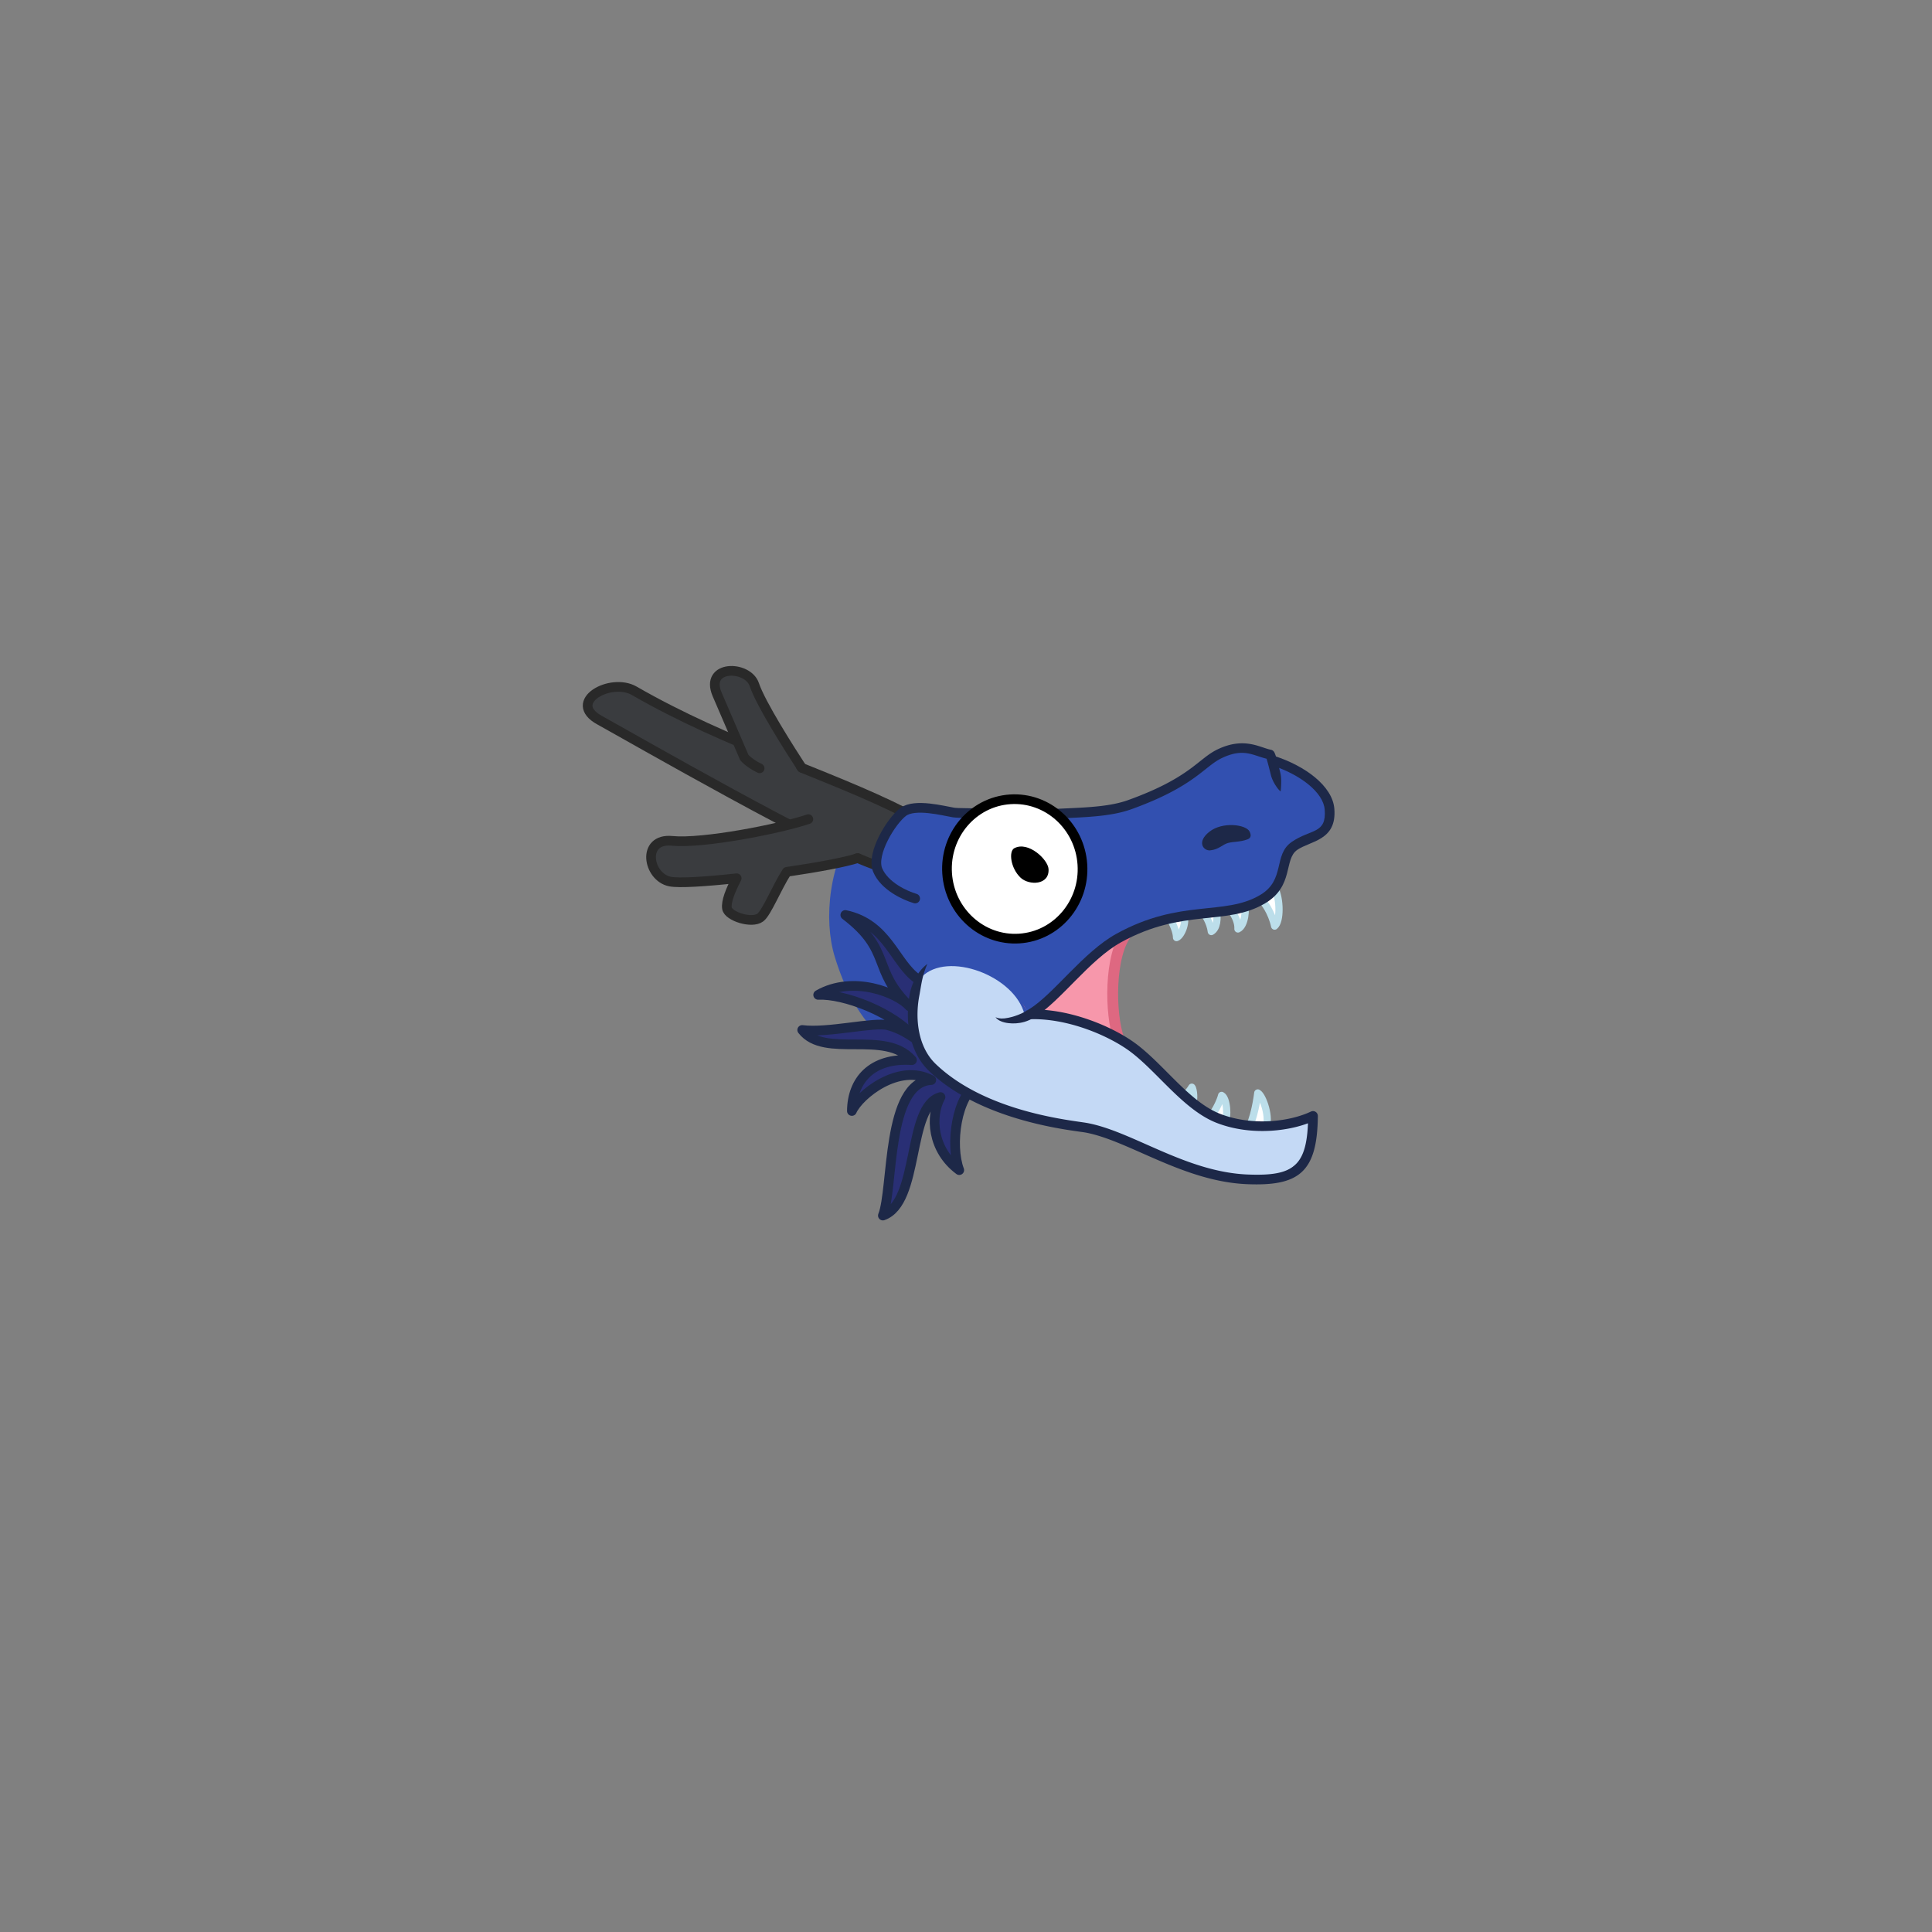 <?xml version="1.0" encoding="UTF-8" standalone="no"?>
<!-- Created with Inkscape (http://www.inkscape.org/) -->

<svg
   width="512"
   height="512"
   viewBox="0 0 512 512"
   version="1.1"
   id="svg4575"
   inkscape:version="1.2.2 (b0a8486541, 2022-12-01)"
   sodipodi:docname="head-f.svg"
   xmlns:inkscape="http://www.inkscape.org/namespaces/inkscape"
   xmlns:sodipodi="http://sodipodi.sourceforge.net/DTD/sodipodi-0.dtd"
   xmlns="http://www.w3.org/2000/svg"
   xmlns:svg="http://www.w3.org/2000/svg"
   xmlns:rdf="http://www.w3.org/1999/02/22-rdf-syntax-ns#"
   xmlns:cc="http://creativecommons.org/ns#"
   xmlns:dc="http://purl.org/dc/elements/1.1/">
  <rect x="0" y="0" width="512" height="512" fill="#808080" stroke="none"/>
  <defs
     id="defs4569">
    <linearGradient
       id="horns"
       gradientTransform="matrix(0.603,0.798,0.798,-0.603,-1230.407,-1504.801)"
       inkscape:swatch="solid">
      <stop
         style="stop-color:#9c6904;stop-opacity:1;"
         offset="0"
         id="stop922" />
    </linearGradient>
    <linearGradient
       id="horns-outline"
       gradientTransform="rotate(15.821,3681.881,-1965.708)"
       inkscape:swatch="solid">
      <stop
         style="stop-color:#5c4003;stop-opacity:1;"
         offset="0"
         id="stop932" />
    </linearGradient>
    <linearGradient
       id="main"
       gradientTransform="rotate(5.274,13458.453,-967.939)"
       inkscape:swatch="solid">
      <stop
         style="stop-color:#71b701;stop-opacity:1;"
         offset="0"
         id="stop882" />
    </linearGradient>
    <linearGradient
       id="outline"
       gradientTransform="matrix(-0.992,0.126,0.126,0.992,244.483,-6897.8)"
       inkscape:swatch="solid">
      <stop
         style="stop-color:#316519;stop-opacity:1;"
         offset="0"
         id="stop892" />
    </linearGradient>
    <linearGradient
       id="hair"
       gradientTransform="translate(-32.151,-10.839)"
       inkscape:swatch="solid">
      <stop
         style="stop-color:#20a69d;stop-opacity:1;"
         offset="0"
         id="stop1175" />
    </linearGradient>
    <linearGradient
       id="hair-out"
       gradientTransform="translate(-32.151,-10.839)"
       inkscape:swatch="solid">
      <stop
         style="stop-color:#166d68;stop-opacity:1;"
         offset="0"
         id="stop1181" />
    </linearGradient>
    <linearGradient
       id="mustache"
       gradientTransform="translate(-59.231,-853.061)"
       inkscape:swatch="solid">
      <stop
         style="stop-color:#b6dd51;stop-opacity:1;"
         offset="0"
         id="stop1161" />
    </linearGradient>
    <linearGradient
       id="belly"
       gradientTransform="translate(-160.754,-2627.504)"
       inkscape:swatch="solid">
      <stop
         style="stop-color:#dcca8d;stop-opacity:1;"
         offset="0"
         id="stop912" />
    </linearGradient>
    <linearGradient
       id="alt"
       gradientTransform="translate(-64.302,-21.677)"
       inkscape:swatch="solid">
      <stop
         style="stop-color:#d11a15;stop-opacity:1;"
         offset="0"
         id="stop902" />
    </linearGradient>
    <linearGradient
       id="flesh-shaded"
       gradientTransform="translate(-32.151,-868.609)"
       inkscape:swatch="solid">
      <stop
         style="stop-color:#e84577;stop-opacity:1;"
         offset="0"
         id="stop962" />
    </linearGradient>
    <linearGradient
       id="flesh-shaded-outline"
       gradientTransform="translate(-32.151,-868.609)"
       inkscape:swatch="solid">
      <stop
         style="stop-color:#c12e53;stop-opacity:1;"
         offset="0"
         id="stop972" />
    </linearGradient>
    <linearGradient
       id="flesh"
       gradientTransform="translate(-89.927,-2605.826)"
       inkscape:swatch="solid">
      <stop
         style="stop-color:#fa8cab;stop-opacity:1;"
         offset="0"
         id="stop946" />
    </linearGradient>
    <linearGradient
       id="flesh-outline"
       gradientTransform="translate(-57.776,-1737.217)"
       inkscape:swatch="solid">
      <stop
         style="stop-color:#fb6e98;stop-opacity:1;"
         offset="0"
         id="stop952" />
    </linearGradient>
    <inkscape:path-effect
       effect="taper_stroke"
       id="path-effect963"
       is_visible="true"
       stroke_width="6"
       attach_start="0.031"
       end_offset="0.358"
       smoothing="0.5"
       jointype="round"
       miter_limit="100"
       lpeversion="0"
       start_smoothing="0.5"
       end_smoothing="0.5"
       start_shape="center"
       end_shape="center" />
    <inkscape:path-effect
       effect="taper_stroke"
       id="path-effect882"
       is_visible="true"
       stroke_width="6"
       attach_start="1.107"
       end_offset="0"
       smoothing="0.5"
       jointype="extrapolated"
       miter_limit="100"
       lpeversion="0"
       start_smoothing="0.5"
       end_smoothing="0.5"
       start_shape="center"
       end_shape="center" />
    <inkscape:path-effect
       effect="taper_stroke"
       id="path-effect884-5"
       is_visible="true"
       stroke_width="6"
       attach_start="0.468"
       end_offset="0.094"
       smoothing="0.5"
       jointype="round"
       miter_limit="100"
       lpeversion="0"
       start_smoothing="0.5"
       end_smoothing="0.5"
       start_shape="center"
       end_shape="center" />
  </defs>
  <sodipodi:namedview
     id="base"
     pagecolor="#ffffff"
     bordercolor="#666666"
     borderopacity="1.0"
     inkscape:pageopacity="0.0"
     inkscape:pageshadow="2"
     inkscape:zoom="3.959798"
     inkscape:cx="324.76404"
     inkscape:cy="280.69614"
     inkscape:document-units="px"
     inkscape:current-layer="g2033"
     showgrid="false"
     units="px"
     inkscape:pagecheckerboard="true"
     inkscape:window-width="2408"
     inkscape:window-height="1411"
     inkscape:window-x="30"
     inkscape:window-y="0"
     inkscape:window-maximized="1"
     inkscape:document-rotation="0"
     borderlayer="true"
     inkscape:showpageshadow="2"
     inkscape:deskcolor="#d1d1d1"
     showguides="true">
    <sodipodi:guide
       position="0,0"
       orientation="0.707,-0.707"
       id="guide24638"
       inkscape:locked="false" />
    <sodipodi:guide
       position="0,512"
       orientation="0.707,0.707"
       id="guide24640"
       inkscape:locked="false" />
  </sodipodi:namedview>
  <g
     inkscape:label="ref"
     inkscape:groupmode="layer"
     id="layer1">
    <g
       id="g2033"
       inkscape:label="face"
       transform="matrix(0.427,-0.028,0.028,0.427,142.057,140.137)"
       inkscape:groupmode="layer"
       inkscape:transform-center-x="-1.8642547"
       inkscape:transform-center-y="-10.736711">
      <path
         style="opacity:1;fill:#3250b0;fill-rule:evenodd;stroke:none;stroke-width:2;stroke-linecap:round;stroke-linejoin:round"
         d="m 230.211,215.673 c -8.665,10.547 -11.076,25.619 -8.701,35.721 3.83,16.293 12.508,29.848 30.195,29.572 l 39.868,-19.251 z"
         id="path11378"
         sodipodi:nodetypes="csccc"
         transform="matrix(2.335,0,0,2.335,-349.981,-310.483)" />
      <path
         style="display:inline;fill:#292f75;fill-opacity:1;stroke:#1d2848;stroke-width:6;stroke-linecap:round;stroke-linejoin:round"
         d="m 251.129,360.17 c -14.372,6.865 -20.403,37.511 -15.577,53.306 -15.993,-13.559 -15.941,-34.496 -8.633,-45.913 -21.258,4.131 -16.892,64.371 -40.416,70.893 7.674,-15.955 7.332,-82.22 35.415,-81.781 -19.283,-12.116 -45.258,6.253 -50.323,15.904 1.353,-18.695 14.245,-32.312 39.184,-28.984 -15.25,-20.151 -53.884,-4.231 -66.608,-23.096 15.708,3.108 45.068,-2.267 53.181,0.56 8.113,2.826 12.292,6.443 16.65,9.585 -12.277,-17.421 -43.005,-30.998 -58.53,-31.184 22.488,-10.987 49.141,2.001 55.936,10.74 -22.161,-24.431 -8.279,-34.901 -35.936,-59.015 25.856,7.183 28.581,31.825 42.055,42.45"
         id="path1198"
         inkscape:connector-curvature="0"
         sodipodi:nodetypes="ccccccccsccccc" />
      <path
         sodipodi:nodetypes="cccc"
         inkscape:connector-curvature="0"
         id="path1757"
         d="m 349.291,273.201 c -12.496,12.843 -14.313,50.386 -9.8,65.659 -13.885,10.066 -52.432,-18.38 -54.515,-26.364 -2.083,-7.984 37.934,-46.238 64.315,-39.295 z"
         style="display:inline;fill:#f797ab;fill-opacity:1;stroke:#de6881;stroke-width:6.713;stroke-linecap:round;stroke-linejoin:round;stroke-miterlimit:4;stroke-dasharray:none;stroke-opacity:1" />
      <path
         sodipodi:nodetypes="ccc"
         inkscape:connector-curvature="0"
         id="path1774"
         d="m 426.47,400.1 c 3.703,-5.913 -0.237,-20.382 -3.315,-22.218 -1.175,6.335 -5.149,21.808 -9.439,23.095"
         style="display:inline;fill:#ffffff;fill-opacity:1;stroke:#bcdeea;stroke-width:4.476;stroke-linecap:round;stroke-linejoin:round;stroke-miterlimit:4;stroke-dasharray:none;stroke-opacity:1" />
      <path
         inkscape:connector-curvature="0"
         id="path1776"
         d="m 401.621,394.941 c 2.241,-2.995 2.392,-15.081 -0.911,-17.004 -1.006,3.482 -6.185,12.636 -9.278,13.43"
         style="display:inline;fill:#ffffff;fill-opacity:1;stroke:#bcdeea;stroke-width:4.476;stroke-linecap:round;stroke-linejoin:round;stroke-miterlimit:4;stroke-dasharray:none;stroke-opacity:1" />
      <path
         inkscape:connector-curvature="0"
         id="path1780"
         d="m 382.195,382.056 c 1.69,-1.879 1.503,-9.213 0.444,-10.405 -1.951,3.007 -5.958,6.072 -6.578,6.156"
         style="display:inline;fill:#ffffff;fill-opacity:1;stroke:#bcdeea;stroke-width:4.476;stroke-linecap:round;stroke-linejoin:round;stroke-miterlimit:4;stroke-dasharray:none;stroke-opacity:1" />
      <path
         sodipodi:nodetypes="csscssscc"
         inkscape:connector-curvature="0"
         id="path1778"
         d="m 282.225,320.061 c 25.339,-0.347 52.718,13.588 65.952,24.992 16.314,14.058 29.678,40.612 49.811,47.034 13.767,4.391 35.644,9.898 57.86,1.22 3.107,12.964 -6.703,41.031 -42.591,37.754 -36.722,-3.353 -71.048,-28.994 -86.869,-33.797 -8.623,-2.618 -77.082,-15.045 -105.591,-50.644 -11.295,-14.104 -7.548,-36.262 -0.789,-53.931 17.055,-15.439 57.916,2.923 62.216,27.373 z"
         style="display:inline;fill:#c4d9f5;fill-opacity:1;stroke:none;stroke-width:6.713;stroke-linecap:round;stroke-linejoin:round;stroke-miterlimit:4;stroke-dasharray:none;stroke-opacity:1" />
      <path
         style="display:inline;fill:#1d2848;fill-opacity:1;fill-rule:nonzero;stroke:none;stroke-width:23.847;stroke-linecap:round;stroke-linejoin:round;stroke-miterlimit:4;stroke-dasharray:none;stroke-opacity:1"
         d="m 284.681,317.07 c -1.291,-0.027 -2.456,2.99 -2.456,2.99 0,0 1.228,2.985 2.33,3.008 23.869,0.5 49.306,13.608 61.664,24.257 16,13.787 30.642,38.314 50.512,47.485 20.85,9.624 45.899,8.165 60.722,2.307 l -4.094,-3.018 c -2.363,31.025 -10.941,36.81 -39.689,33.779 -38.123,-4.019 -69.431,-31.294 -97.066,-38.313 -8.767,-2.227 -61.806,-10.348 -91.34,-42.669 -9.98,-10.921 -10.992,-27.941 -7.543,-41.978 1.545,-6.031 2.084,-9.307 3.742,-13.95 1.329,-3.723 2.76,-6.183 2.76,-6.183 0,0 -2.5,1.37 -5.331,4.662 -2.959,3.441 -5.638,8.282 -6.997,14.039 -3.744,15.239 -2.739,34.676 8.94,47.457 31.097,34.031 87.449,42.699 94.292,44.437 26.328,6.687 58.568,34.317 97.914,38.465 31.974,3.371 43.662,-4.64 46.301,-39.29 a 3,3 0 0 0 -4.094,-3.018 c -13.45,5.316 -36.555,6.802 -56.002,-2.174 -18.504,-8.541 -32.481,-32.254 -49.11,-46.583 -13.28,-11.443 -40.02,-25.177 -65.455,-25.71 z"
         id="path1782"
         inkscape:connector-curvature="0"
         sodipodi:nodetypes="csscsssc"
         inkscape:path-effect="#path-effect963"
         inkscape:original-d="m 282.22517,320.06062 c 25.33948,-0.3471 52.71766,13.5883 65.95201,24.9924 16.31442,14.0582 30.62435,38.1779 49.81111,47.0342 20.1485,9.3 44.22554,7.82746 58.36174,2.2405 -2.50094,32.8381 -12.63394,39.7358 -42.99507,36.5348 -38.73451,-4.0839 -70.50861,-31.5362 -97.49015,-38.3892 -7.80545,-1.9825 -62.50062,-10.3771 -92.81631,-43.5532 -16.87126,-18.4632 -9.90618,-52.4048 1.17347,-64.1345" />
      <path
         sodipodi:nodetypes="ccc"
         inkscape:connector-curvature="0"
         id="path1761"
         d="m 441.898,252.026 c 3.124,6.769 2.256,20.827 -1.562,23.43 -1.215,-8.331 -5.727,-16.141 -7.637,-16.835"
         style="display:inline;fill:#ffffff;fill-opacity:1;stroke:#bcdeea;stroke-width:4.476;stroke-linecap:round;stroke-linejoin:round;stroke-miterlimit:4;stroke-dasharray:none;stroke-opacity:1" />
      <path
         inkscape:connector-curvature="0"
         id="path1765"
         d="m 417.538,275.734 c 4.664,-1.718 6.136,-12.763 4.909,-15.218 -1.227,-2.454 -11.781,-1.718 -8.836,2.7 2.945,4.418 4.418,8.836 3.927,12.518 z"
         style="display:inline;fill:#ffffff;fill-opacity:1;stroke:#bcdeea;stroke-width:4.476;stroke-linecap:round;stroke-linejoin:round;stroke-miterlimit:4;stroke-dasharray:none;stroke-opacity:1" />
      <path
         sodipodi:nodetypes="ccc"
         inkscape:connector-curvature="0"
         id="path1767"
         d="m 404.845,261.72 c 0.908,7.077 -0.276,12.808 -3.863,14.534 -0.26,-5.474 -3.648,-12.037 -4.947,-12.279"
         style="display:inline;fill:#ffffff;fill-opacity:1;stroke:#bcdeea;stroke-width:4.476;stroke-linecap:round;stroke-linejoin:round;stroke-miterlimit:4;stroke-dasharray:none;stroke-opacity:1" />
      <path
         inkscape:connector-curvature="0"
         id="path1769"
         d="m 379.244,278.58 c 0.347,-5.554 -4.339,-15.273 -6.422,-15.967 2.777,-6.942 7.81,-5.38 11.108,0.174 3.298,5.554 -1.562,14.926 -4.686,15.794 z"
         style="display:inline;fill:#ffffff;fill-opacity:1;stroke:#bcdeea;stroke-width:4.476;stroke-linecap:round;stroke-linejoin:round;stroke-miterlimit:4;stroke-dasharray:none;stroke-opacity:1" />
      <path
         style="display:inline;fill:#3250b0;fill-opacity:1;stroke:none;stroke-width:6.713;stroke-linecap:round;stroke-linejoin:round;stroke-miterlimit:4;stroke-dasharray:none;stroke-opacity:1"
         d="m 431.387,165.989 c -8.691,-0.108 -7.64,-3.389 -15.524,-0.246 -11.984,4.777 -36.242,21.83 -61.449,30.529 -11.997,4.14 -47.01,-3.097 -78.45,-0.758 -23.5,1.748 -13.858,86.085 9.059,124.161 17.639,-4.615 35.211,-32.253 58.486,-43.171 40.561,-19.026 66.55,-5.974 90.578,-18.23 17.41,-8.88 11.325,-25.318 21.738,-31.566 10.413,-6.248 23.772,-4.724 23.485,-22.34 -5.201,-16.747 -19.368,-25.816 -34.149,-31.869 -0.58,-2.611 -5.084,-6.402 -13.775,-6.51 z"
         id="path1784"
         inkscape:connector-curvature="0"
         sodipodi:nodetypes="ccccccscccc" />
      <path
         sodipodi:nodetypes="csssscc"
         inkscape:connector-curvature="0"
         id="path1786"
         d="m 285.378,316.802 c -1.754,0.926 -3.42,1.768 -5.123,2.416 -2.824,1.079 -5.597,1.738 -8.174,2.095 -1.699,0.228 -3.028,0.301 -4.307,0.189 -2.336,-0.223 -3.599,-1.095 -3.599,-1.095 0,0 0.63,1.479 3.105,2.727 1.269,0.652 2.82,1.179 4.699,1.512 2.834,0.518 6.215,0.631 9.802,-0.142 2.256,-0.496 4.413,-1.333 6.415,-2.406 16.995,-9.045 36.352,-33.388 56.586,-42.879 39.984,-18.756 65.672,-5.524 90.668,-18.273 18.501,-9.437 13.176,-26.422 21.917,-31.666 8.529,-5.117 24.941,-4.109 24.617,-23.93 -0.2,-14.192 -16.487,-27.773 -34.855,-35.01 l -2.2,5.582 c 17.433,6.869 30.905,18.87 31.055,29.519 0.251,15.4 -9.406,11.315 -21.705,18.694 -12.086,7.252 -5.238,23.143 -21.556,31.466 -23.061,11.763 -49.352,-1.111 -90.49,18.186 -21.327,10.004 -41.042,34.598 -56.857,43.014 z"
         style="display:inline;fill:#1d2848;fill-opacity:1;fill-rule:nonzero;stroke:none;stroke-width:6.713;stroke-linecap:round;stroke-linejoin:round;stroke-miterlimit:4;stroke-dasharray:none;stroke-opacity:1"
         inkscape:original-d="m 264.17518,320.40782 c 3.31712,3.526 12.01476,2.848 16.84329,1.4534 17.50217,-5.0553 39.2152,-34.4399 62.49049,-45.3577 40.56138,-19.0264 66.55078,-5.9734 90.57935,-18.2295 17.4096,-8.88 11.32335,-25.3184 21.73682,-31.5664 10.41349,-6.2481 23.44869,-3.7008 23.16113,-21.3158 -0.17472,-12.4172 -15.05453,-25.2078 -32.95494,-32.2609"
         inkscape:path-effect="#path-effect882" />
      <path
         sodipodi:nodetypes="ssssss"
         inkscape:connector-curvature="0"
         id="path1792"
         d="m 428.681,216.006 c -1.864,-4.499 -16.311,-7.401 -24.868,-1.5 -8.557,5.9 -4.264,11.639 -0.284,11.53 5.478,-0.15 7.892,-3.179 11.509,-3.865 3.555,-0.675 7.208,-0.016 11.99,-1.398 2.606,-0.753 2.455,-2.83 1.653,-4.767 z"
         style="display:inline;fill:#1d2848;fill-opacity:1;stroke:none;stroke-width:4.476;stroke-linecap:round;stroke-linejoin:round;stroke-miterlimit:4;stroke-dasharray:none;stroke-opacity:1" />
      <path
         sodipodi:nodetypes="ccssc"
         inkscape:connector-curvature="0"
         id="path1800-2"
         d="m 444.129,181.88 c 0.433,2.384 1.396,4.672 2.419,6.525 0.731,1.311 1.305,2.222 1.952,3.018 0.576,0.708 0.992,1.044 0.992,1.044 0,0 0.414,-1.936 0.66,-4.808 0.21,-2.022 0.311,-4.487 -0.12,-6.851 -0.975,-5.364 -1.985,-11.196 -2.989,-13.022 a 3,3 0 0 0 -1.87,-1.457 c -6.64,-1.737 -15.909,-9.194 -32.867,-2.435 -12.604,5.024 -17.861,16.373 -57.447,27.766 -21.282,6.125 -52.224,-0.663 -82.775,4.535 -4.962,0.844 -8.855,4.971 -8.855,4.971 0,0 5.371,1.708 9.862,0.944 29.783,-5.067 60.87,1.808 83.428,-4.684 40.028,-11.52 46.644,-23.429 58.009,-27.959 14.579,-5.811 19.813,0.23 29.127,2.666 l -1.87,-1.457 c 0.431,0.784 1.367,5.836 2.343,11.203 z"
         style="display:inline;fill:#1d2848;fill-opacity:1;fill-rule:nonzero;stroke:none;stroke-width:6.713;stroke-linecap:round;stroke-linejoin:round;stroke-miterlimit:4;stroke-dasharray:none;stroke-opacity:1"
         inkscape:original-d="m 449.49136,192.46632 c -1.47269,-3.6817 -3.72691,-20.7808 -5.07686,-23.2352 -7.97705,-2.0863 -15.22855,-8.8359 -30.99697,-2.5507 -11.98401,4.7768 -17.92054,16.406 -57.72767,27.8623 -24.19594,6.9634 -59.47356,-2.0837 -92.46041,6.6235"
         inkscape:path-effect="#path-effect884-5" />
      <path
         style="display:inline;fill:#3a3c3f;fill-opacity:1;stroke:#292929;stroke-width:6;stroke-linecap:round;stroke-linejoin:round"
         d="M 198.135,222.361 C 167.094,210.724 49.05,132.023 31.511,120.831 11.694,108.185 40.106,94.757 54.107,104.086 110.413,141.601 170.871,163.346 216.569,190.476"
         id="path2297"
         inkscape:connector-curvature="0"
         sodipodi:nodetypes="cssc"
         inkscape:transform-center-x="103.22306"
         inkscape:transform-center-y="-61.028594" />
      <path
         style="display:inline;fill:#3a3c3f;fill-opacity:1;stroke:none;stroke-width:6;stroke-linecap:round;stroke-linejoin:round"
         d="m 156.521,190.463 c -18.393,4.877 -66.198,11.014 -85.112,7.895 -18.914,-3.119 -16.536,21.345 -2.949,25.059 5.448,1.489 22.107,1.51 41.371,0.677 -4.461,7.477 -7.602,13.967 -7.215,18.193 0.458,4.997 14.814,10.712 20.299,6.977 4.162,-2.834 11.123,-17.549 18.157,-27.106 19.088,-1.533 36.487,-3.584 44.407,-5.635 l -2.267,-2.547 c 1.805,-0.509 2.756,-0.682 4.67,0.386 z"
         id="path2302"
         inkscape:connector-curvature="0"
         sodipodi:nodetypes="ccccscccccc"
         inkscape:transform-center-x="101.04779"
         inkscape:transform-center-y="-2.2321352" />
      <path
         style="display:inline;fill:#3250b0;fill-opacity:1;stroke:none;stroke-width:6;stroke-linecap:round;stroke-linejoin:round"
         d="m 294.132,201.182 c -11.085,-7.653 -41.774,-7.598 -47.662,-8.945 -5.888,-1.347 -23.412,-7.338 -31.074,-2.382 -7.662,4.957 -21.614,24.635 -18.101,34.894 3.513,10.259 16.01,16.903 22.018,19.09"
         id="path2306"
         inkscape:connector-curvature="0"
         sodipodi:nodetypes="ccccc"
         inkscape:transform-center-x="-21.573157"
         inkscape:transform-center-y="-6.8154014" />
      <path
         style="display:inline;fill:#3a3c3f;fill-opacity:1;stroke:none;stroke-width:6;stroke-linecap:round;stroke-linejoin:round"
         d="m 154.564,158.529 c -6.398,-11.414 -22.726,-40.984 -25.993,-53.379 -3.267,-12.395 -30.071,-14.351 -23.345,4.568 4.345,12.223 10.104,28.545 14.224,40.088 2.246,2.78 5.435,5.275 9.017,7.261 6.742,0.378 26.31,12.559 25.557,4.539 -1.749,-0.773 -2.235,-1.709 -3.008,-3.268 z"
         id="path2300"
         inkscape:connector-curvature="0"
         sodipodi:nodetypes="cccccccc"
         inkscape:transform-center-x="94.505896"
         inkscape:transform-center-y="-92.693659" />
      <path
         sodipodi:nodetypes="ccccc"
         inkscape:connector-curvature="0"
         id="path2309"
         d="m 154.564,158.529 c -6.398,-11.414 -22.726,-40.984 -25.993,-53.379 -3.267,-12.395 -30.071,-14.351 -23.345,4.568 4.345,12.223 10.104,28.545 14.224,40.088 2.246,2.78 5.435,5.275 9.017,7.261"
         style="display:inline;fill:none;fill-opacity:1;fill-rule:nonzero;stroke:#292929;stroke-width:6;stroke-linecap:round;stroke-linejoin:round"
         inkscape:transform-center-x="94.696167"
         inkscape:transform-center-y="-96.362089" />
      <path
         sodipodi:nodetypes="ccccsccc"
         inkscape:connector-curvature="0"
         id="path2313"
         d="m 156.521,190.463 c -18.393,4.877 -66.198,11.014 -85.112,7.895 -18.914,-3.119 -16.536,21.345 -2.949,25.059 5.448,1.489 22.107,1.51 41.371,0.677 -4.461,7.477 -7.602,13.967 -7.215,18.193 0.458,4.997 14.814,10.712 20.299,6.977 4.162,-2.834 11.123,-17.549 18.157,-27.106 19.088,-1.533 36.487,-3.584 44.407,-5.635"
         style="display:inline;fill:none;fill-opacity:1;fill-rule:nonzero;stroke:#292929;stroke-width:6;stroke-linecap:round;stroke-linejoin:round"
         inkscape:transform-center-x="103.34879"
         inkscape:transform-center-y="-0.9900235" />
      <path
         inkscape:transform-center-y="-6.8154014"
         inkscape:transform-center-x="-21.573157"
         sodipodi:nodetypes="ccccc"
         inkscape:connector-curvature="0"
         id="path2317"
         d="m 294.132,201.182 c -11.085,-7.653 -41.774,-7.598 -47.662,-8.945 -5.888,-1.347 -23.412,-7.338 -31.074,-2.382 -7.662,4.957 -21.614,24.635 -18.101,34.894 3.513,10.259 16.01,16.903 22.018,19.09"
         style="display:inline;fill:none;fill-opacity:1;fill-rule:nonzero;stroke:#1d2848;stroke-width:6;stroke-linecap:round;stroke-linejoin:round" />
      <ellipse
         ry="43.199"
         rx="41.972"
         cy="229.59"
         cx="-282.051"
         id="ellipse1810"
         style="display:inline;fill:#ffffff;fill-opacity:1;stroke:#000000;stroke-width:6;stroke-linecap:round;stroke-linejoin:round;stroke-miterlimit:4;stroke-dasharray:none;stroke-opacity:1"
         transform="scale(-1,1)" />
      <path
         sodipodi:nodetypes="ssss"
         inkscape:connector-curvature="0"
         id="path1812"
         d="m 302.923,230.995 c 0.011,-5.907 -11.381,-18.204 -20.306,-14.232 -3.647,1.623 -3.23,12.094 2.69,18.484 4.813,5.195 17.596,5.954 17.616,-4.252 z"
         style="display:inline;fill:#000000;fill-opacity:1;stroke:none;stroke-width:4.476;stroke-linecap:round;stroke-linejoin:round;stroke-miterlimit:4;stroke-dasharray:none;stroke-opacity:1" />
    </g>
  </g>
</svg>
